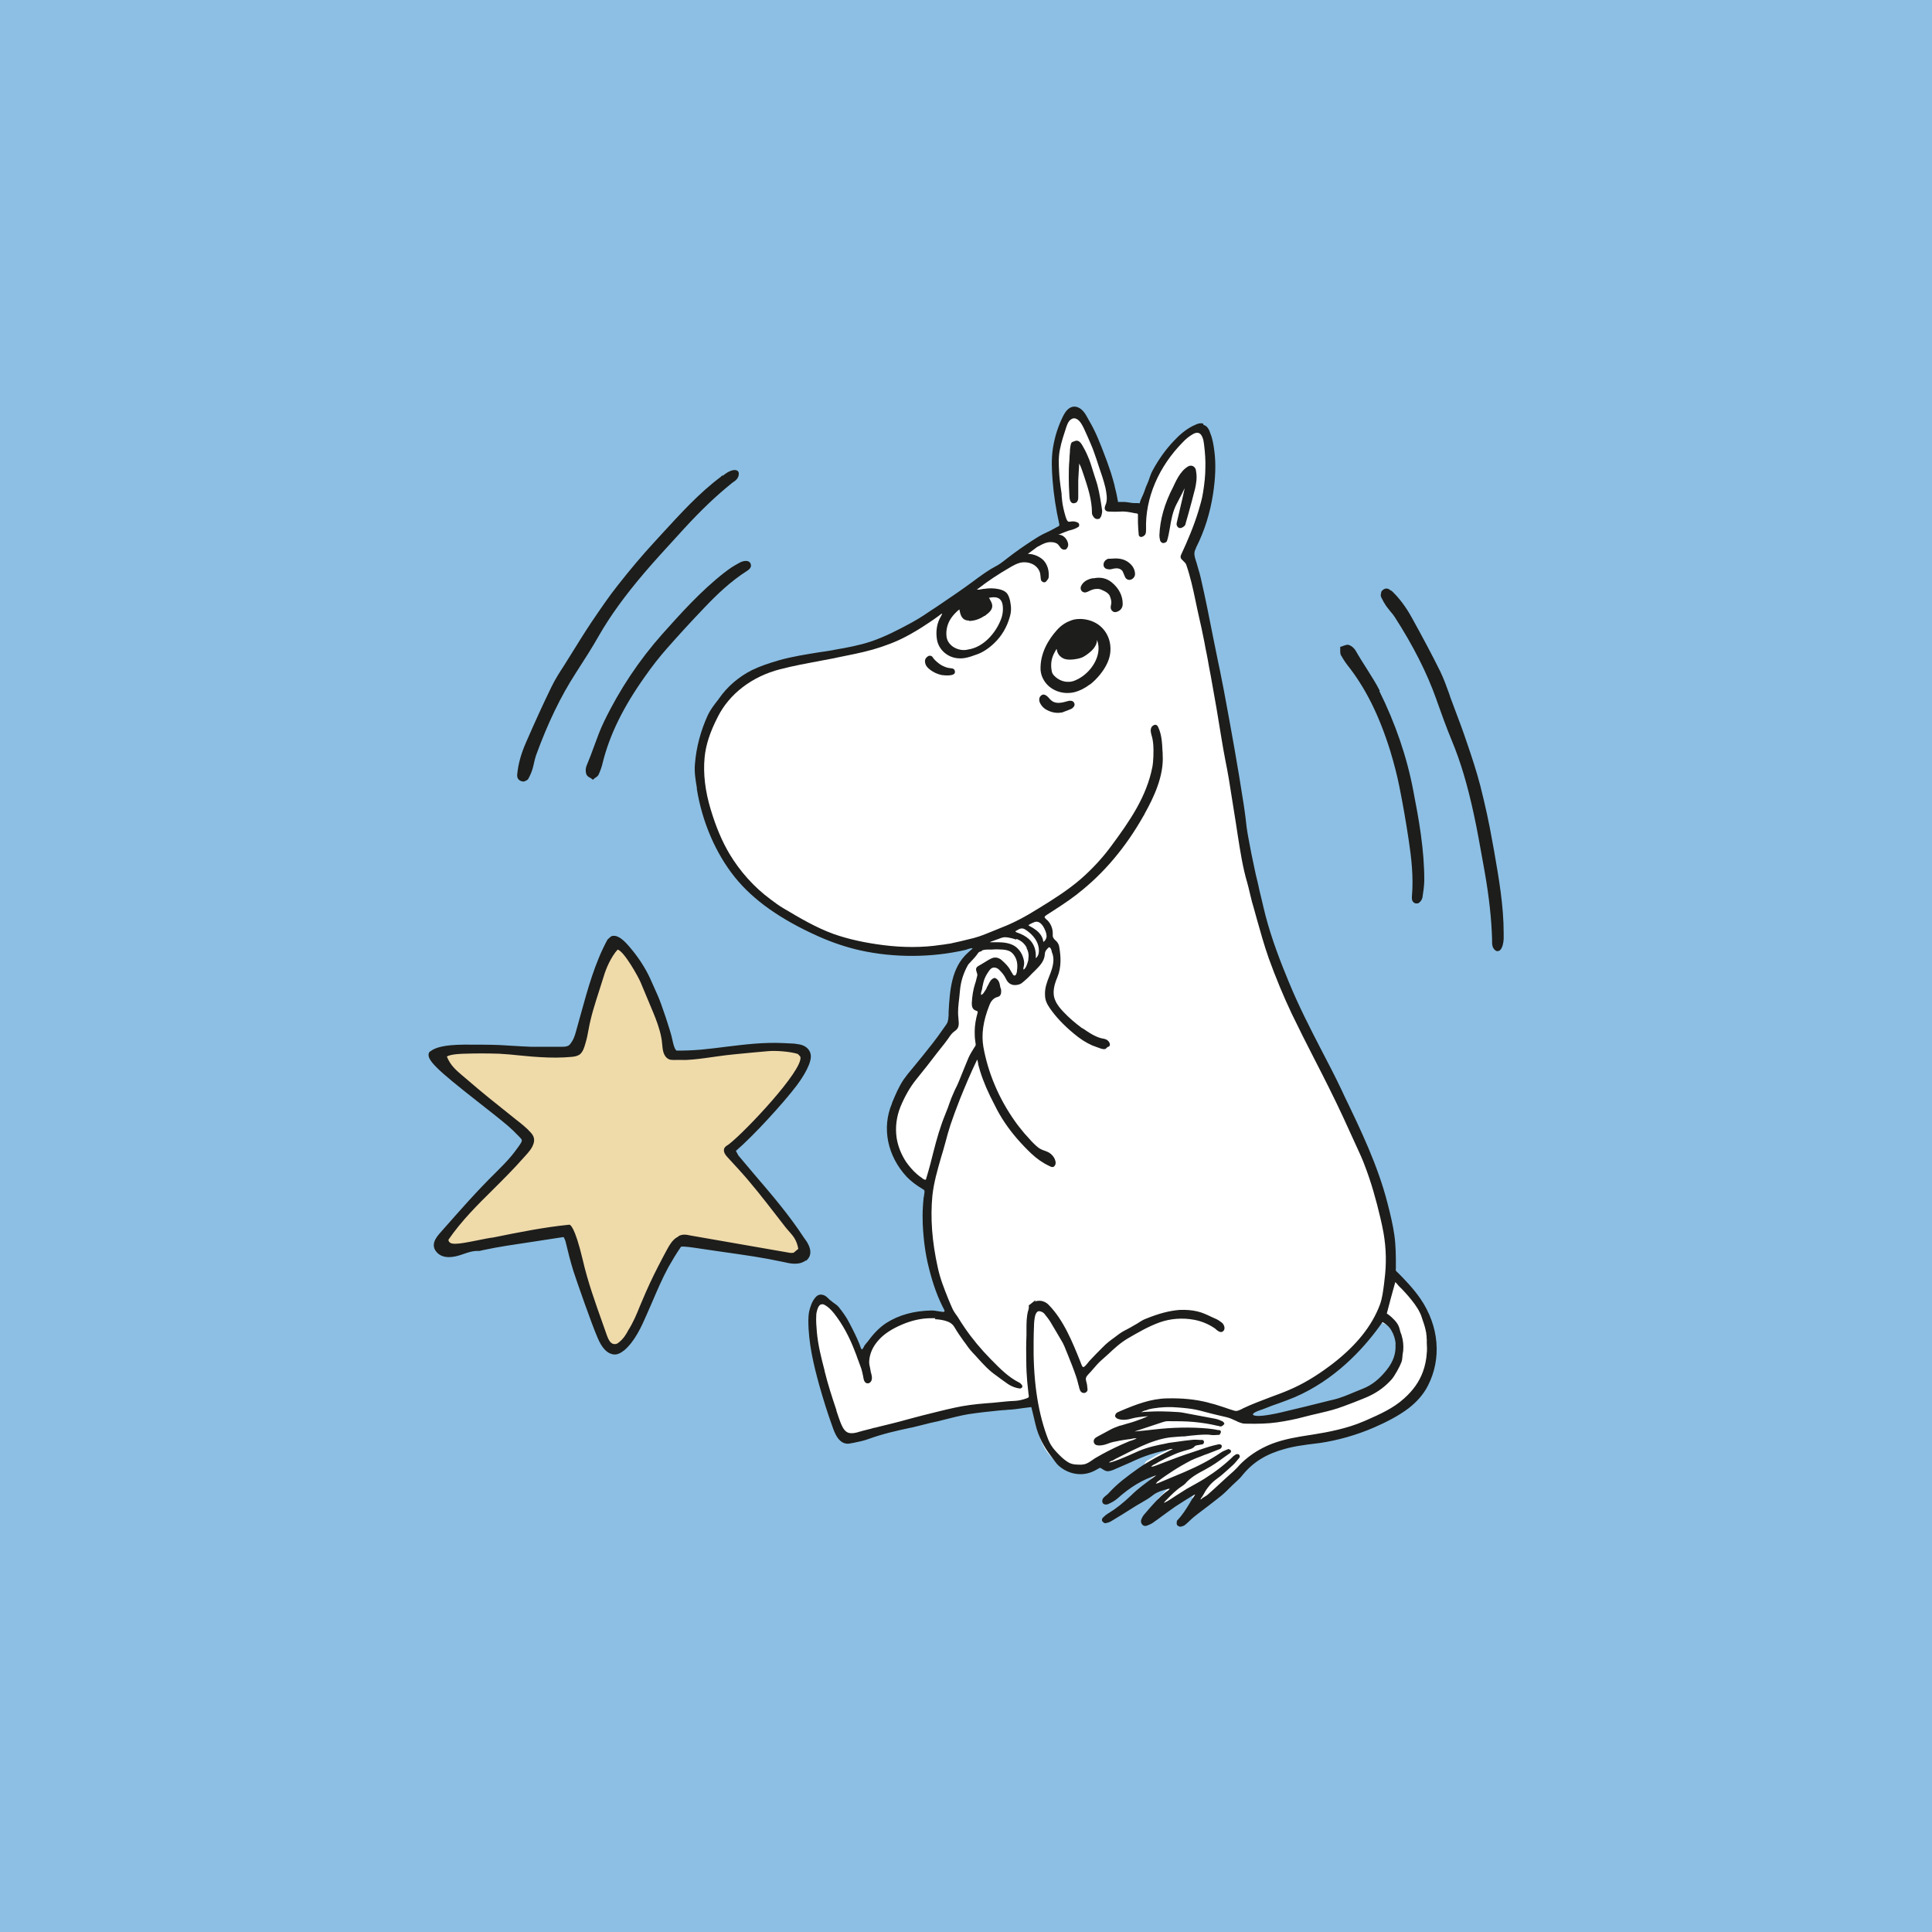 <svg viewBox="0 0 1000 1000" version="1.1" xmlns="http://www.w3.org/2000/svg" id="Layer_1">
  
  <defs>
    <style>
      .st0 {
        fill: #8cbfe3;
      }

      .st1 {
        fill: #1d1d1b;
      }

      .st2 {
        isolation: isolate;
      }

      .st3 {
        mix-blend-mode: multiply;
      }

      .st4 {
        fill: #efdaaa;
      }

      .st5 {
        fill: #fff;
      }
    </style>
  </defs>
  <g class="st2">
    <g id="Color">
      <rect height="1000" width="1000" y="0" class="st0"></rect>
    </g>
    <g id="Illustrations">
      <g>
        <path d="M739.6,682.5l-.4-1c-.5-1.3-.9-2.7-1.5-3.9-.8-1.7-1.8-3.2-2.9-4.7-2.1-3-4.6-5.7-6.6-7.8l-7.9-10.5c.2-6.4-.1-11.7-1-16.7-.4-2.5-1-4.9-1.6-7.4-2.4-10.5-5.1-19.7-8.3-28-1.2-3.1-2.5-6.1-3.8-9-2-4.3-4-8.7-6-13l-1.6-3.4c-4.7-10.1-9.8-20.2-14.8-30-4-7.8-7.9-15.5-11.7-23.3-4.4-9.2-8.4-18.8-11.8-28.4-2.3-6.6-4.2-13.4-6-19.9-.8-3.1-1.7-6.1-2.6-9.2-.5-1.5-.8-3.1-1.2-4.6-.4-1.7-.8-3.4-1.3-5-2.4-8-3.7-16.5-4.9-24.7l-.9-5.9c-1.2-7.5-2.4-15.1-3.6-22.6-.5-3.5-1.2-6.9-1.9-10.4-.7-3.7-1.4-7.4-2-11.1-1.5-10.2-3.3-20.7-5.5-32.3l-2.9-15.5c-.3-1.8-.7-3.7-1.1-5.5l-1.7-7.9c-.8-3.5-1.5-7-2.3-10.5-1.2-5.6-2.6-12.1-4.8-18.6-.5-1.5-1.5-2.5-2.3-3.2h-.1c3-6.8,6.4-14.6,8.9-22.9.9-3.1,1.9-6.4,2.4-9.7.8-4.5,1.2-9,1.3-13.3,0-4.4-.3-8.6-.7-12.6-.5-3.9-1.6-6.4-3.6-7.7-1-.6-2.5-1.3-4.7-.7-1.2.3-2.1.9-3,1.4-1.7,1.1-3.4,2.4-5,4.1-10.3,10.4-17.1,23.4-19.3,36.7,0,0-.2-.1-.3-.1l-2.7-.8c-2.5-.5-5.2-1-8-.8-1.4,0-2.8,0-4.2,0,0-.3.2-.5.2-.8.8-3,.3-6.1-.4-9.1-.9-4-2.2-7.9-3.5-11.7l-1.1-3.4c-.9-2.7-1.7-5.3-2.8-7.9-1.2-2.9-2.5-5.8-4-8.7-1.1-2.2-2.9-6-6.5-6.8-2.2-.5-4.5.4-6.2,2.3-1.2,1.4-1.8,3.1-2.2,4.4-1.2,3.5-2.5,7.6-3.4,11.9-.8,4.3-.7,8.3-.5,12.4.2,2.4.5,4.8.7,7.2.2,1.4.3,2.9.5,4.4v.9c.3,1.9.5,3.8.9,5.9.8,4,1.6,6.6,2.4,8,.3.5.6.9,1,1.3-.2,0-.4.2-.7.2l-4.2,1.7c0,0-1,.6-2.3,1.4-2.4,1.5-6.3,3.9-7.7,4.6-.5.3-1.1.7-1.9,1.3l-13.1,9.7c-5.7,3.4-11.4,7.1-17.2,11.4-.4.3-.8.6-.9.7l-16.1,11.4c-1,.3-2,1.1-2.8,1.7-1.8,1.3-3.6,2.5-5.5,3.7-4.1,2.8-7.6,4.9-11,6.6-5,2.6-10.5,4.7-16.5,6.5-5.9,1.7-12.1,2.9-18.1,4.1l-8.4,1.6c-7,1.3-14.2,2.7-21.3,4.5-15.4,3.9-27.9,13.5-34.4,26.3-4.2,8.3-6.5,15.3-7.1,22.1-.8,8.9.3,18.4,3.3,28.2,2.9,9.2,6.1,16.9,10,23.5,5.6,9.5,13.2,17.9,21.9,24.4,2.4,1.8,4.8,3.6,7.4,5.1,8.2,4.9,16.8,10,26.1,13.4,7.8,2.8,16.7,4.8,26.5,6,10.7,1.3,20.9,1.2,30.5-.2l5-.8c1-.2,10.5-2.4,12.6-3,0,.4,0,.7,0,1.1-.7.4-1.4,1-2,1.9-.6,1-1.5,1.9-2.3,2.8l-1.4,1.6c-.5.6-1,1.1-1.4,1.9-2.6,4.8-4.1,9.5-4.5,14.3-.1,1.3-.3,2.5-.4,3.8-.4,3.6-.9,7.3-.4,11.8.2,2.2.2,2.8-.3,3.1-2,1.4-3,2.8-4.1,4.3l-.5.7c-1.2,1.6-2.4,3.2-3.7,4.8l-2.3,2.9c-3.5,4.5-7,9-10.5,13.4-3.2,4-6.1,8.9-8.5,14.7-2.3,5.7-3.1,11.9-2.2,17.8.7,4.8,2.6,9.6,5.4,13.7,1.3,2,3.5,4.8,6.4,7.2.9.8,1.8,1.5,2.8,2.1.7.4,1.3.7,1.9.9.9.8,1.8,1.5,2.7,2.1-.2,1.1-.5,2.2-.6,3.3-1.2,11.8-.3,24.3,2.8,38.2,1.3,5.9,3.4,11.1,5.7,16.8l.4,1c.5,1.2,1,2.3,1.5,3.5l-3.4,2c-6.7-.9-13.9,0-21,3.1-5.9,2.5-10.3,5.4-13.5,9-2.8,3.2-4.7,6.9-5.3,10.7l-1.3-3.4c-3.1-8.2-6.8-15.1-11.5-21.1-1.2-1.6-3.2-3.8-5.9-5.2-1.5-.8-3.2-1-4.6-.3-1.7.8-3,2.5-3.6,4.9-.3,1.1-.5,2.2-.6,3.4-.1,3.1.1,6.1.3,9,.6,6.9,2.3,13.7,4,20.6,1.7,6.7,3.8,13.3,5.9,19.7l.2.7c.7,2.1,1.3,4.2,2.1,6.3,1,2.5,2.2,5.4,4.7,6.9,2,1.3,4.1,1.2,5.8,1,1-.1,1.9-.4,2.8-.7l1.3-.4c1.8-.5,3.6-1,5.4-1.4l10.6-2.6c2.6-.7,5.3-1.4,7.9-2.1,2.7-.7,5.3-1.5,8-2.1,5.5-1.4,11-2.8,16.5-4,4.8-1.1,9.8-1.8,16.2-2.3,2-.1,3.9-.3,5.9-.5,2.8-.3,5.5-.6,8.3-.7,2.2-.1,4.4-.5,6.8-1.4l2.7.6c1.2,6.5,2.6,11.8,4.3,16.5.6,1.7,1.4,3.6,2.5,5.5,1.4,2.3,3.2,4.3,5,6,1.7,1.7,3.5,3.3,5.6,4.5,3,1.6,5.8,1.5,8.3,1.4.7,0,1.4,0,2-.2,1.9-.5,3.5-1.6,5-2.6.5-.4,1.1-.7,1-.8l2.5-.7c0,.3.1.5.2.7l.5,1.2,1.1.4c1.3.5,2.5,1,17.2-5.7l.7-.3c4.4-1.9,9-2.8,13.1-3.6l1.8-.3,1.2-.2c-.2,0-.3.1-.4.2l-2.2,1c-1.3.6-2.7,1.3-4,1.9-1,.5-2.1,1.1-3.5,2-.4.2-.7.4-1.3.7-.4.2-.9.4-1.3.8-1.2,1-1.5,2.7-.9,4,.3.6,1.2,2.3,4.4,1.8.7-.2,1.4-.4,2.1-.7,1.5-.5,2.9-1.1,4.4-1.7-2.3,1.5-4.8,3.2-7,5-.7.5-1.1,1.2-1.5,1.9l-1,2.2,1.4,1.4c.9.9,2,1.1,3.3,1,.9-.3,1.8-.6,2.6-1l8-3.4c-3.2,2-5.7,4.6-8.1,7.2l-1.1,1.1c-.4.4-.7.9-.9,1.3l-1.2,2.2,1.2,1.5c1.1,1.3,2.8,1.4,4.1.8,1-.5,2-1,2.8-1.5,1.3-.8,2.5-1.6,3.8-2.5,1.8-1.2,3.5-2.3,5.3-3.5,1.3-.8,2.7-1.6,4.1-2.3.4-.2.8-.4,1.1-.6-.2.3-.4.7-.6,1-.4.7-.8,1.4-1.1,1.9l-1.5,1.4,1.2,3.4,1.5.4c.5.2,1,.2,1.5,0,1.2-.2,2-.9,2.6-1.4,1.2-.8,2.3-1.5,3.3-2.5,1.8-1.7,3.6-3.3,5.5-5l3.5-3.3c.6-.6,1.3-1.2,2-1.7,1.4-1.2,2.8-2.5,4-3.8,4.3-4.8,10.2-8.8,16.9-11.4,6-2.3,12.6-3.3,18.9-4.3l2.1-.3c7-1.1,17.4-3,26.3-6.9l1.2-.5c7.1-3.1,14.5-6.3,20.7-11.9,4.9-4.4,8.5-9.5,10.6-15.1,1.2-3.3,2-6.9,2.1-10.6.1-1.8,0-3.7,0-5.6l-.2-3.5c0-.6-.1-1.3-.2-2-.4-2.4-1.1-4.6-1.7-6.4h0ZM722.4,703.3c-.9,2.3-3.5,6.9-4.7,8.2-2.9,3.1-6.3,5.6-10.3,7.6-2.6,1.3-13.6,5.5-16.3,6.3-3.3,1-6.7,1.8-10.1,2.6-2.3.5-4.7,1.1-7,1.7-4.4,1.2-9,2.2-13.5,2.8-4,.6-8.1.7-12.2.6l-.9-2.2c3.7-1.6,7.5-3,11.2-4.4,3.3-1.2,6.6-2.5,9.9-3.9,7.1-3,14.1-7.1,21.4-12.6,10.5-7.8,18.4-16.6,23.6-26,3,1.1,6.2,2.6,7.7,3.2,2.9,5.7,3.2,10.7,1.2,15.9Z" class="st5"></path>
        <path d="M413.6,543.3c-4.7-1.5-12.2-1.9-16.5-1.5l-7.4.7c-6.2.6-12.6,1.2-18.9,2.1-4.1.6-8.2,1.2-12.3,1.5-2,.2-4,.3-6,.3h-1.5c-1,0-3,.2-3.6-.1-1.6-.8-2-2.9-2.3-6.2-.1-1.2-.2-2.3-.4-3.3-1-5-2.8-9.8-4.2-13.3-1.5-3.7-3.1-7.5-4.7-11.2l-1.9-4.6c0-.2-8.5-18-14.1-18.4-1.4-.1-2.6.6-3.3,1.7-2.2,3.5-4.9,10.2-5.9,13.5-.8,2.7-1.6,5.3-2.5,7.9-2.1,6.6-4.3,13.4-5.6,20.4-.4,2.3-.9,4.5-1.6,7-.5,1.7-1,3.3-1.9,4.2h0c-.8.7-2.6.8-4.2.9l-2.6.2c-4.8.2-10,.1-16.3-.4-2.1-.2-4.3-.4-6.4-.6-3.6-.4-7.2-.7-10.7-.9h-.8c-6.4-.2-12.1-.2-17.5,0-8.3.3-10.5,1.5-11.4,3.4l-.6,2.2,1,1.4c2.3,3.1,5.5,5.7,8.5,8.3l2.5,2.1c3.7,3.2,7.5,6.4,11.3,9.5l13.9,11.1c2.7,2.1,5.4,4.2,7.6,6.6,1.3,1.4,1.3,2.3,1,3.3-.7,2.1-2.4,4-4.2,6l-1.3,1.5c-4.8,5.5-9.9,10.6-14.9,15.5-8.1,8-16.4,16.2-23.1,25.9-1.9,2-1.2,3.8-.9,4.4,1.6,2.9,5.8,2.2,17.5-.2,3.4-.7,6.6-1.3,8.7-1.6,13.4-2.7,25.6-5.1,38.1-6.4.7,1,2.6,4.7,5.4,17,2.5,10.8,6.4,21.7,10.2,32.3l2.3,6.6c1,2.9,2.4,4.7,4.2,5.4,1,.4,2.5.7,4.3-.2,3.2-1.6,5.2-5.2,7-8.2,2.4-3.9,4.2-8.1,5.9-12.3l1.3-3.1c2.5-6,5.2-11.9,8.2-17.6,1.5-2.9,3-5.8,4.6-8.6,1.4-2.5,2.7-4.6,4.9-5.7,1.3-.7,2.4-.5,4.6-.1l50.7,8.9c1,.2,2.3.4,3.7.1.9-.2,1.7-.6,2.4-1.1.9-.7,1.5-1.6,1.8-2.6.3-1.1.1-2.1,0-3-.9-3.3-3.1-5.8-5-7.9-.6-.7-1.2-1.4-1.8-2l-5.3-6.9c-6.2-8-12.6-16.3-19.6-24l-5.5-6c-.9-1-1.1-1.6-1.2-2,5.7-2.8,40.6-38.4,39.8-48-.1-1.9-1.3-3.3-3-3.9h0Z" class="st4"></path>
        <g>
          <path d="M374.1,245.9c-.4.3-.8.6-1,.9-11.4,8.5-21,19.2-30.4,29.4l-4.3,4.7c-6,6.5-12,13.6-18.6,22-4.7,5.9-8.8,12-13.7,19.2-3.8,5.7-7.5,11.7-11.1,17.5l-3,4.8c-2.3,3.5-4.6,7.1-6.5,11-4.2,8.6-8.5,18-13.2,28.8-2.6,5.9-4.1,11.3-4.6,16.7-.2,2,.9,3.3,2.9,3.6h.7s.4-.2.4-.2c.3-.1.8-.3,1.2-.6.2-.2.5-.4.6-.7.9-1.6,1.6-3.3,2.1-4.9.3-1.1.6-2.1.8-3.2.3-1.3.6-2.6,1-3.8,6-16.5,12.7-30.5,20.6-42.7l.7-1.1c3.8-5.9,7.8-12.1,11.3-18.3,5.9-10.3,13.4-20.6,23.5-32.5,5.3-6.2,11-12.4,16.4-18.3l4.2-4.6c8.7-9.5,16.8-17.2,24.8-23.6.2-.2.5-.4.7-.5,1.2-.8,2.9-2.1,2.8-4.5,0-.7-.4-1.2-1-1.5-1.7-.8-4.6.7-6.2,1.9-.4.3-.8.7-1.3,1h0Z" class="st1"></path>
          <path d="M383.5,290.9c-2.3,1.2-4.8,2.6-7,4.3-.5.4-1.1.8-1.6,1.2-12.3,9.6-22.8,21.4-32.1,31.8-11.9,13.4-22.1,28.6-30.2,45.4-2,4.1-3.5,8.3-5,12.4-1.2,3.3-2.5,6.8-3.9,10.1-.6,1.3-.7,3-.3,4.4.3,1,1.1,1.6,1.9,2,.2.1.5.3.7.4l.9.7.8-.7c.2-.2.5-.4.7-.5.6-.4,1.2-.9,1.5-1.6,1-2.3,1.6-4,2-5.8,3.6-14.6,10.6-28.9,21.9-44.8,3.7-5.3,7.6-10.3,11.7-14.9,5.9-6.7,12.2-13.6,19.3-21,6-6.3,13.3-13.4,22-18.9.8-.5,1.7-1.3,1.9-2.4,0-.7-.1-1.4-.7-2-1.1-1.1-3.3-.6-4.2-.2h0Z" class="st1"></path>
          <path d="M719.9,305.7c-1.5-1.4-3.1-1.5-4.6.1l-.4.6v.5c-.2.5-.4,1.4,0,2.2.8,1.7,1.7,3.3,2.6,4.6.7.9,1.4,1.8,2.1,2.7.9,1,1.7,2,2.4,3.1,9.5,14.8,16.5,28.6,21.4,42.3l.3.9c2.4,6.8,4.9,13.7,7.7,20.5,4.6,11,8.2,23.2,11.5,38.5,1.7,7.8,3.1,15.9,4.5,23.6l1.2,6.7c2.2,12.7,3.4,23.9,3.7,34.1,0,.3,0,.6,0,.9,0,1.5-.1,3.6,1.8,5,.5.4,1.2.4,1.9.1.1,0,.2-.1.3-.2,1.4-1.1,1.9-4,2-5.9,0-.5,0-1,0-1.5,0-.5,0-.9,0-1.4,0-14.3-2.5-28.5-4.9-42.3l-1.1-6c-1.5-8.6-3.5-17.8-6.1-28.1-2-7.7-4.5-15.2-7-22.5-2-6-4.3-12.1-6.5-17.9l-1.3-3.5c-.5-1.2-.9-2.4-1.3-3.7-1.4-3.8-2.8-7.8-4.6-11.5-4.2-8.5-9.1-17.7-14.8-28-3.1-5.6-6.5-10.1-10.4-13.8h0Z" class="st1"></path>
          <path d="M714.2,357.6c-2-4-4.5-7.8-6.8-11.5-1.9-3-3.9-6.1-5.7-9.3-.7-1.2-2-2.4-3.3-2.9-1-.4-2,0-2.8.3-.3,0-.5.2-.8.3l-1.1.3v1.1c0,.3,0,.6,0,.9,0,.7,0,1.5.3,2.2.9,1.6,2,3.4,3.3,5.1,9.4,11.8,16.5,26,22.3,44.6,1.9,6.3,3.5,12.4,4.7,18.4,1.8,8.9,3.4,18.1,4.9,28.1,1.3,8.6,2.5,18.7,1.6,28.9-.1,1.3.1,2.3.8,2.9.5.5,1.2.7,2,.6.4,0,.8-.2,1.1-.5.9-.7,1.5-2,1.6-2.8.4-2.6.8-5.4.9-8.2.1-16.3-2.9-32.5-5.7-46.9-3.3-17.5-9.3-34.9-17.6-51.6h0Z" class="st1"></path>
        </g>
        <path d="M622.7,219.2c-1.3-.3-2.6,0-3.6.5-5,2-9,5.8-11.6,8.6-4,4.2-7.7,9.3-10.9,15.2-1.2,2.1-1.6,4.2-2.5,6.3-.7,1.5-1.3,3-1.8,4.6-.7,2.1-2,4.1-2.4,6.1-.7-.1-1.4-.1-2-.1-.7,0-1.4,0-2.1-.1-1.4-.2-2.5-.4-3.6-.5-.6,0-1.1,0-1.7,0-.6,0-1.2,0-1.8,0-.5-2.9-1.1-5.7-1.8-8.3v-.2c-.6-2.1-1.1-4.2-1.8-6.3-.7-2.2-1.5-4.3-2.1-6.1l-.9-2.4c-2.4-6.3-4.8-12.8-8.4-18.8-.2-.3-.4-.7-.6-1.1-1.4-2.6-3.2-5.7-6.5-6.1-1.4-.2-2.9.4-4.1,1.6-1.1,1.1-1.8,2.4-2.4,3.6-2.5,5.1-4.2,10.5-5.1,16.2-.9,5.8-.6,11.3-.2,16.5.6,7.8,1.8,15.4,3.4,22.5.2.8.2,1.1-.2,1.4,0,0-.2.1-.3.2-.8.4-1.6.8-2.4,1.3-1.2.6-2.4,1.3-3.6,1.8-2.8,1.2-5.4,2.9-7.7,4.4-4,2.6-8.2,5.5-12.7,9l-.9.7-.5.4c-1.4,1.1-2.8,2.1-4.3,2.9-3.7,1.9-7.1,4.4-10.4,6.8l-1.6,1.2c-6.1,4.5-12.5,8.8-18.7,13l-4.1,2.7c-3.6,2.5-6.5,4.2-9.2,5.7-6.5,3.5-13.5,7.2-21,9.7-6.1,2-12.1,3.1-18.5,4.2l-.9.2c-2.4.4-4.7.8-7.1,1.1-6.8,1.1-13.9,2.2-20.7,4.1-5.5,1.6-10,3.1-14.3,5.2-6.7,3.4-12.6,8.4-16.9,14.6-.5.7-1,1.4-1.6,2.1-1.6,2.1-3.2,4.3-4.3,6.7-3.6,7.9-5.9,16.4-6.6,25.1-.4,4.1.3,8.3,1,12.4v.7c2.8,17.1,9.8,33.3,19.7,45.6,9.5,11.8,23.6,21.8,43.3,30.6,7.2,3.2,14.4,5.6,21.5,7.2,17.6,3.9,37,3.8,54.4-.2.4-.1.8-.2,1.2-.4.7-.2,1.5-.5,2.2-.5.2,0,.4,0,.4,0,0,.1-.2.3-.6.7l-.8.7c-.4.4-.8.7-1.2,1.1-8.5,7.7-9.2,19.8-9.8,30.5v1.7c-.1,1.2-.2,2.7-.6,3.7-.3.7-.9,1.5-1.4,2.2-.2.3-.5.7-.7,1-1.9,2.8-3.9,5.4-5.4,7.4-3.5,4.5-7.2,9-10.8,13.4l-.6.7c-1.2,1.4-2.6,3.2-3.8,4.9-2.5,3.7-4.3,8-6,12.1v.2c-5.4,12.7-2.4,27.2,7.6,38,2.2,2.3,5.1,4.5,8.5,6.5.2.1.5.3.6.5.3.5,0,1.7-.1,2.6,0,.4-.1.7-.2,1-.2,1.7-.3,3.2-.4,4.7-.2,3.1-.2,6.1-.1,9,.4,8.5,1.4,15.8,3.1,22.5,2.2,9,4.8,16,8.1,22.2,0,.2.1.5.1.6-.3.2-.8.4-1,.3-.7,0-1.5-.2-2.2-.3-1.2-.2-2.4-.4-3.6-.4-9.1.2-16.8,2.3-23.4,6.5-2,1.3-4,3-6.1,5.3-.8.8-1.4,1.7-2.1,2.5-.4.5-.8,1.1-1.2,1.6-.6.7-1.2,1.4-1.8,2.2-.1.2-.3.4-.4.8-.2.4-.7,1.2-1,1.3-.4-.4-.7-1.1-.9-1.8-.1-.3-.2-.7-.3-.9-1.5-3.7-3.3-7.3-5.1-10.7l-.2-.4c-1.5-3-3.6-5.8-5.5-8.2-.9-1.1-2.1-1.7-3.1-2.5-.3-.3-.7-.6-1-.8-1.1-.8-1.9-2-3.1-2.6-1.9-.9-3.5-.6-4.7.8-1.9,2-2.9,5.2-3.4,7.5-.3,1.5-.4,3.2-.4,4.6,0,11.5,2.7,22.8,5.6,33.3,2.1,7.5,4.4,14.8,6.9,21.7,1.1,3.2,3.5,9.9,9.3,8.6.7-.1,1.4-.3,2.1-.4,2.4-.5,4.9-1,7.3-1.9,7.4-2.7,15.1-4.4,21.7-5.8.5,0,2.8-.7,5.5-1.3,3.1-.8,6.7-1.7,7.5-1.8.3,0,1.4-.3,2.9-.7,4-1,10.6-2.7,13.9-3.2,5.2-.8,10.6-1.4,15.8-1.9l2.2-.2c.8,0,1.7-.1,2.5-.2,1.3,0,2.6-.2,3.8-.3,1.5-.2,2.9-.4,4.4-.6,1.3-.2,2.7-.3,4-.5l.7,2.8c.5,2.1,1,4.2,1.5,6.3,1.5,6.3,4.4,11.5,7.8,16,.2.3.4.5.6.8,1.2,1.5,2.2,3.2,3.5,4.4,5.2,4.6,12.2,5.7,18.1,2.9.7-.3,1.3-.7,1.9-1,.5-.3,1-.5,1.4-.8.2,0,.7.3,1.5.8l.3.2c.7.4,1.5.9,2.6.8,1.4-.2,2.7-.7,3.9-1.3.4-.2.8-.3,1.2-.5,2.1-.9,4.2-1.8,6.2-2.7.9-.4,1.8-.8,2.6-1.2,3.3-1.5,6.7-2.7,10.1-3.7,1.8-.5,3.6-1,5.2-1.3.3,0,.7-.2,1-.3,1.1-.3,2.4-.7,3.2-.5-.9.5-1.9.9-2.8,1.4-2,1-4.1,2-6.1,3.1-3.8,2.1-6.7,3.9-9.4,5.8-5.3,3.8-10.5,7.6-14.9,12.5-.7.8-1.7,1.4-2.5,2.2-.9.9-1.1,1.9-.7,2.8.4.9,1.7,1.2,2.9.7,1.6-.7,3.3-1.6,4.8-2.9,6.5-5.8,13-9.8,20.1-12-.6.5-1.2.9-1.7,1.3l-.5.3c-3.6,2.7-7.4,5.4-10.7,8.7-4.3,4.1-8.1,7.1-12.1,9.5-1,.6-1.9,1.4-2.7,2.2-.4.4-.6,1.3-.3,1.7.3.5,1.1,1.2,1.7,1.1,1.1-.2,2.1-.5,2.9-1,3.3-2,7.6-4.6,11.8-7.3,1.2-.8,2.5-1.5,3.7-2.2,2.1-1.2,4.3-2.5,6.3-4.1,2.2-1.7,5.2-2.5,7.9-3.2.2,0,.4,0,.6,0h.1c-.2.3-.6.6-.8.8-.5.3-.9.7-1.4,1-3.4,2.7-6.3,6-9,9.1-.6.7-1.2,1.4-1.8,2.1-.8.8-1.4,1.9-1.8,3-.3.8-.1,1.8.5,2.5.6.7,1.5.9,2.4.6,1.1-.4,2.2-.9,3.1-1.5,1.6-1.1,3.2-2.3,4.7-3.4,2.2-1.6,4.5-3.3,6.8-4.9,2.7-1.8,5.5-3.5,8.2-5.2l1.8-1.1c0,0,.2,0,.3,0,0,0,0,.1,0,.2-1.1,1.5-2.1,3.1-3,4.7-1.7,2.8-3.5,5.6-5.8,8.1h-.1c-.2.3-.5.6-.5,1,0,.6-.2,1.3.2,1.8.4.5,1.3.9,1.9.8.9-.2,1.7-.5,2.3-1,0,0,0,0,0,0,.7-.6,1.4-1.2,2-1.8.7-.7,1.5-1.4,2.3-2.1,1.6-1.3,3.3-2.6,4.9-3.8,1.6-1.2,3.2-2.4,4.7-3.6l1.4-1.1.3-.2c2.1-1.6,4.2-3.3,6.1-5.2,1.8-1.8,3.4-3.4,5.1-4.9,1-.9,1.9-1.8,2.9-3.1,5.6-6.8,12.4-10.9,22-13.5,2.9-.8,5.9-1.4,8.9-1.8,1.7-.3,3.4-.5,5-.7,1.3-.2,2.7-.3,4-.5,9.5-1.4,18.9-4.1,27.8-7.9,6.4-2.8,12.8-6,18.2-10.1,4.1-3.2,7.5-6.9,9.9-11.5,7.3-14.1,5.9-31-3.8-45.2-3.6-5.2-8-9.8-11.9-13.7-.3-.3-.7-.6-.8-1-.1-.3-.1-.6,0-1.1v-.6c0-5.7,0-11-.8-16.6-.7-4.9-1.9-10.2-3.6-16.7-5-19.4-13.8-37.7-22.3-55.3l-1.3-2.8c-3.3-7-6.9-13.9-10.4-20.6-5.9-11.4-12-23.3-17-35.5-4.2-10.1-8.9-22.2-12.1-34.5-.7-2.7-1.3-5.4-1.9-7.9l-.7-2.9c-.4-1.6-.8-3.3-1.1-4.9l-.5-2.1c-.5-2-1-4-1.4-6.1-1.2-5.4-2.3-11-3.4-17.1-.6-3.2-1-6.4-1.3-9.4-.3-2.3-.6-4.8-1-7.2-2.9-18.9-6.3-37.8-10.2-58.7-.5-2.5-1-5.1-1.5-7.6-.4-2.2-.9-4.5-1.4-6.8-.9-4.3-1.7-8.5-2.6-12.8-2-10.2-4.1-20.8-6.5-31.2-.3-1.5-.8-3-1.2-4.4-.3-.9-.5-1.9-.8-2.8-.1-.5-.3-1.1-.5-1.6-.5-1.6-1-3.2-.7-4.6.1-.7.4-1.3.7-1.9v-.2c4.5-8.8,7.4-18.3,8.9-28.1,1.2-8,1.5-15.1.7-21.6-.4-3.2-.9-6.6-2.1-9.5-.3-.9-.6-1.8-1.2-2.7-.5-.7-1.2-1.5-2.4-1.8h0ZM483.8,682.8c1.8.1,3.5.3,5.4.8,2.2.6,3.8,1.6,4.8,3.3,1.6,2.8,3.5,5.4,4.9,7.4l.4.5c1.3,1.9,2.7,3.8,4.3,5.5.9.9,1.7,1.8,2.5,2.7,2.9,3.2,5.9,6.5,9.6,9,.8.6,1.6,1.2,2.4,1.8,1.2.9,2.5,1.8,3.8,2.7,1.9,1.2,4,2,6.1,2.2.4,0,.9-.4,1.1-.7.2-.3,0-.9-.2-1.2l-.2-.2c-.3-.4-.7-.8-1.2-1-5.4-2.7-9.8-7.1-14-11.4l-.9-.9c-4.9-5-9.4-10.4-13.3-16.1-1.2-1.7-2.3-3.5-3.3-5.1-.3-.5-.7-1.1-1.1-1.6-.6-.8-1.1-1.6-1.6-2.5-.9-1.8-1.6-3.7-2.4-5.5h0c-2.3-5.7-4.3-10.8-5.5-16.4-3-13.5-3.9-25.7-2.8-37.2.7-6.7,2.6-13.2,4.4-19.5.4-1.3.8-2.7,1.2-4,.4-1.5.8-2.9,1.2-4.3.8-3,1.6-6,2.6-9,1.3-3.9,2.9-8.2,4.9-13.3,2.7-6.7,5.6-13.6,8.9-20.4.1.3.3.9.5,2.1,0,.2,0,.3,0,.4.3,1.1.6,2.2,1,3.5,1.7,5.5,4.2,11.3,7.6,17.7.8,1.6,1.6,3.2,2.5,4.7,3.3,5.7,7.6,11.3,12.7,16.6,2.4,2.5,5,5.1,8,7.2,1.6,1.1,3.1,2,4.8,2.8l.4.2c.8.4,2,1,2.8-.5.4-.7.4-1.6,0-2.7-.5-1.6-1.7-2.9-3.1-3.8-.7-.4-1.5-.7-2.3-1-.7-.2-1.4-.5-2-.8-1.9-1-3.5-2.8-5-4.3l-.7-.8c-1.9-2-3.7-4.1-5.4-6.3-.8-1-1.6-2.1-2.3-3.1-8.3-11.7-13.9-25-16.3-38.4-1.1-6.4-.2-13.3,3.1-21.6.6-1.6,1.8-3.7,4.3-4.3,1.2-.3,1.8-1.2,1.8-2.8,0-.6,0-1.2-.3-1.8-.2-.4-.2-.9-.3-1.3-.3-1.5-.7-3.1-2.6-3.9h-.2c0,0-.2,0-.2,0-1.7.6-2.3,2-2.9,3.2-.2.4-.4.8-.6,1.1-.1.2-.3.5-.4.8-.1.4-.3.7-.5,1-.2.3-.4.6-.6.9-.5.8-.9,1.5-1.8,1.8-.1-.8,0-1.5.3-2.2.1-.4.2-.8.3-1.2v-.3c.4-1.6.6-3.4,1.3-4.9.6-1.5,1.6-3.1,2.7-4.5.6-.7,1.3-1.1,2.1-1.1.9,0,1.7.3,2.5,1,1.8,1.7,2.9,3.2,3.7,4.9,1.1,2.4,3.1,3.5,5.6,3.1,1-.1,1.9-.5,2.5-.9,2-1.6,3.5-3,4.7-4.3.5-.6,1.1-1.1,1.6-1.6.4-.4.9-.9,1.3-1.3,2.1-2.1,4.2-4.5,4.4-7.8,0-1,.4-1.9,1.2-2.7l.2-.2c.3-.4.6-.7.9-.7,0,0,.3,0,.7.6.3.4.5,1.1.6,1.7,0,.3.2.6.3.9.8,2.2.7,4.8-.2,7.9-.4,1.3-.9,2.7-1.4,3.9-1.2,3-2.4,6.2-2.2,9.7,0,2.4.8,4.4,2.4,6.7,3.1,4.5,7,8.7,12.4,13.2,3.4,2.9,6.5,4.8,9.6,6.2,1.4.5,2.9,1.1,4.7,1.7.6.2,1.2.3,1.8.2.7,0,.8-.6,1.3-.9,0,0,0,0,0,0,.4-.3,1.1-.4,1.3-.9.2-.5,0-1.2-.3-1.8-.4-.6-1-1.1-1.6-1.4-.2,0-.5-.2-.9-.3-4.1-.5-7.9-3.2-11.3-5.5h-.2c-3.5-2.6-6.8-5.4-9.8-8.6-1.4-1.5-3.1-3.4-4.1-5.8-1.8-4-.4-8.5,1.1-12,2.2-5.5,1.8-10.9.9-16-.2-1-.8-2.1-1.6-2.8-.7-.6-1.5-1.4-1.7-2.4,0-.4,0-.7,0-1.1,0-.2,0-.5,0-.8-.1-2.4-1.1-4.7-2.8-6.4-.2-.1-.3-.3-.5-.4-.5-.5-1-1-.9-1.3,0-.2.3-.5,1-1,5-3.2,10.7-6.8,16-10.9l.2-.2c13.4-10.4,24.7-23.9,33.8-39.9,0-.2.2-.3.3-.5.2-.2.3-.5.4-.8,4.7-8.4,10.1-19.6,9.4-30.6,0-.7,0-1.4-.1-2.1-.2-4.1-.4-8.5-2.3-12.4-.4-.9-1.1-1.2-1.9-1-.5.2-1.1.6-1.5,1.2-.7,1.4-.3,2.9,0,4,1.1,3.5,1.1,7.2,1,10.3v.7c-.1,1.8-.2,3.7-.5,5.4-3,15.5-11.6,28-21.7,41.6-4.3,5.8-9.6,11.5-15.3,16.5-6.7,5.8-14.3,10.6-21.8,15.2-7,4.4-13.3,7.7-19.3,10-1.5.6-3,1.2-4.4,1.8-3.2,1.3-6.5,2.7-9.9,3.6-2.2.6-11.5,2.8-12.3,2.9l-1.5.2c-1.2.2-2.3.4-3.5.5-9.3,1.4-19.3,1.4-29.6.1-9.5-1.2-18.2-3.1-25.8-5.8-9.1-3.3-17.5-8.3-25.6-13.1-2.6-1.5-5-3.3-7.1-4.9-8.4-6.2-15.7-14.4-21.1-23.4-3.8-6.4-7-13.9-9.7-22.9-2.9-9.5-4-18.6-3.2-27,.6-6.4,2.7-13,6.8-21,6-12,17.8-21,32.3-24.7,6.9-1.8,14.1-3.1,21-4.4,2.3-.4,4.6-.9,6.9-1.3l1.8-.4c6-1.2,12.2-2.4,18.3-4.1,6.2-1.8,12-4,17.1-6.7,3.4-1.8,7-3.9,11.3-6.8,1.9-1.2,3.7-2.5,5.5-3.8.1,0,.2-.2.4-.3.3-.2,1.2-1,1.4-1,0,0,.1,0,.1.1,0,.3-.4.9-.5,1.2-2.1,3.3-2.9,7.8-2.1,12.3.9,5,5.3,9,10.6,9.5,3.4.4,6.5-.7,9.5-1.8l.6-.2c2.9-1,6.1-3.1,8.9-5.8,3.9-3.7,6.6-8.4,8-13.4.5-1.6.7-3,.7-4.4s-.2-2.6-.5-4.2c-.4-1.5-.8-3-1.9-4.1-1.2-1.2-2.8-1.6-4.1-1.9-2.4-.5-5-.5-7.4-.1-.3,0-.6,0-.9.1-.6.1-1.2.2-1.8.3-.4,0-.8,0-1.1-.1,0,0,0,0,0,0,.2-.1.2-.1.2-.2h.2c5.4-4.2,11-7.9,16.6-11.1,1.8-1.1,3.5-2,5.3-2.5,2.4-.6,5.2-.2,7.3,1.1,1.2.8,2.7,2.2,3.2,4.5,0,.5.2,1.1.2,1.6,0,.6.1,1.1.2,1.6,0,.5.7,1,1.1,1.2.4.2,1.1.1,1.5-.2,0,0,0,0,0-.1l.2-.2c.5-.6,1.2-1.3,1.2-2.1.3-3.4-.7-6.5-2.6-8.6-1.8-1.9-5.2-3.5-8.2-3.4l4.2-3.1c.3-.3.8-.6,1.2-.8h.1c1.9-1.1,3.8-2.1,6-2.2,1.2,0,2.3.1,3.3.6.8.4,1.2,1,1.7,1.7.2.3.4.5.6.8.4.4,1,.8,1.6.8.5,0,.9,0,1.2-.3,0,0,0,0,0,0,.5-.5,1-1.3,1-2.1,0-1.6-1-3.4-2.3-4.4-.9-.7-1.9-1-2.9-.9.6-.2,1.1-.4,1.7-.7l2-.8c.7-.2,1.3-.5,1.9-.7,1.7-.4,3.2-.8,4.9-1.9h0c.3-.2.4-.6.4-1,0-.5-.3-1-.7-1.2-1.2-.6-2.4-.8-4-.5-.7.2-1.2,0-1.6-.7-1-1.8-2.1-7.2-2.1-7.3-.4-1.8-.5-3.6-.7-5.4v-.9c-.2-1.4-.4-2.8-.6-4.2-.3-2.4-.6-4.8-.7-7.2-.2-3.9-.4-7.6.4-11.6.8-4.2,2.2-8.2,3.3-11.6.4-1.2.9-2.4,1.6-3.3.9-1,2.1-1.5,3.1-1.2,2.1.5,3.5,3.3,4.4,5.1h0c1.2,2.7,2.5,5.4,3.8,8.6,1.1,2.5,1.9,5.1,2.8,7.6.4,1.1.7,2.3,1.1,3.4,1.3,3.7,2.6,7.5,3.5,11.3.5,2.6,1,5.3.4,7.6,0,.3-.2.6-.3.9-.4,1-.8,2.1-.2,2.9.3.5,1,.8,1.9.8,2,.1,4,.1,5.9,0,2.5-.2,4.9.3,7.3.8.5,0,.9.2,1.4.2.1,0,.3.3.4.4,0,.7,0,1.4,0,2.1,0,.7,0,1.4,0,2.1,0,1.8.2,4,.4,6.3,0,.6.4,1.1,1,1.2.8.2,2-.6,2.4-1.3.4-.8.4-1.8.4-2.6v-.2c-.5-15.9,6.5-32.3,19.1-45,1.5-1.6,2.9-2.7,4.5-3.7.6-.4,1.3-.8,2.1-1,.8-.2,1.5-.1,2.1.3,1.1.8,1.9,2.7,2.2,5.5.6,4.8.8,8.6.7,12.1,0,4.1-.5,8.5-1.2,12.9-.5,3.3-1.5,6.6-2.3,9.3-2.5,8.3-5.9,16.1-9,22.8-.2.4-.4.9-.3,1.4,0,.7.5,1.1.9,1.5.2.1.3.3.5.5.6.6,1.2,1.1,1.5,1.9,2.1,6.1,3.5,12.4,4.7,18.2.7,3.5,1.5,7,2.3,10.6.6,2.6,1.2,5.3,1.7,7.9.5,2.2.9,4.5,1.3,6.7l.5,2.4c.5,2.4.9,4.8,1.3,7.1.3,1.6.6,3.1.9,4.7,2.1,11.5,3.9,22,5.5,32.1.6,3.8,1.3,7.6,2,11.3.7,3.3,1.3,6.8,1.9,10.2,1.2,7.5,2.4,15.1,3.6,22.6.3,2,.6,4,.9,5.9,1.3,8.3,2.6,16.9,5,25,.5,1.6.8,3.2,1.2,4.8.4,1.6.8,3.2,1.2,4.9.9,3,1.7,6,2.5,8.9,1.9,6.7,3.8,13.6,6.2,20.4,3.5,9.7,7.5,19.4,11.9,28.7,3.8,7.9,7.8,15.8,11.7,23.4,5,9.7,10.1,19.8,14.8,29.9l.5,1.1c2.3,5,4.7,10.2,7,15.3,1.4,3,2.7,5.9,3.8,8.9,3.2,8.3,5.8,17.3,8.2,27.6.5,2.3,1.1,4.8,1.5,7.2,1.4,7.9,1.6,16.2.5,24.5l-.2,1.8c-.5,3.7-.9,7.5-2.2,11-4.1,10.9-12.1,20.9-24.2,30.3-.7.5-1.3,1-2,1.5-7.1,5.3-13.9,9.3-20.7,12.2-3.2,1.4-6.6,2.6-9.8,3.8-4.7,1.8-9.6,3.6-14.2,5.8l-.3.2c-1.3.6-2.7,1.4-4,1-1.1-.3-3.3-1-5.5-1.8-2.1-.7-4-1.3-4.7-1.5-.9-.2-1.8-.5-2.7-.7l-1-.3c-6.3-1.6-13.3-2.3-21.2-2.1-8.3.2-15.9,3.1-24.1,6.6-.1,0-.2,0-.4.2-.4.2-.8.3-1.1.5,0,0-.1,0-.2.1-.5.4-1,1.1-.9,1.8,0,.6.9,1.2,1.4,1.4,2.6.9,5.2.4,7.7-.3,1.9-.5,3.9-.7,5.8-.9.9,0,1.8-.2,2.8-.3,0,0-.1,0-.2,0h-.2c-2.2,1-4.5,1.9-6.9,2.7-1.4.5-2.8.9-4.3,1.3-1.1.3-2.2.7-3.3,1h-.3c-1.8.7-3.4,1.2-5,2.1-1.2.7-2.5,1.3-3.7,2-1,.5-2,1.1-3,1.6-.7.4-1.4.8-1.7,1.5-.4.7-.2,1.7.3,2.3,1.5,1.6,5.8.3,7.2-.3,1.4-.6,3.1-.9,4.7-1.2l.9-.2c1.8-.3,3.5-.6,5.2-.8,0,0,.2,0,.3,0,2.8-.7,3.3-.4,3.4-.4h0c-.5.4-2.5,1.1-3.2,1.3-.3,0-.5.2-.6.2-1.5.6-2.9,1.3-4.4,1.9-4.2,1.9-8.4,4-13,6.7-.6.3-1.2.8-1.8,1.2-1.3.9-2.7,1.8-4,2.1-.4,0-.8.1-1.3.2-2.4,0-4.5.1-6.7-1-1.8-1-3.4-2.4-4.9-3.9-1.6-1.6-3.3-3.4-4.5-5.4-1-1.7-1.7-3.5-2.2-5-4.8-13.4-7-29.3-6.7-48.7,0-2.8.1-5.4.2-7.8v-.6c.1-1.9.3-5.6,1.7-6.7h0c.4-.3.8-.4,1.3-.3,1,.2,1.7.6,2.3,1.2.2.3.5.6.7.9.8,1,1.6,2,2.3,3.1,2.3,3.8,4.6,7.8,6.6,11.2.6,1.1,1.1,2.4,1.5,3.4l1.1,2.7c1.5,3.7,3,7.5,4.3,11.3.4,1.1.7,2.3,1,3.5.1.6.3,1.2.5,1.7v.4c.2.6.4,1.1.6,1.7.5.9,1.3,1.3,2.2,1.2,1-.2,1.7-1,1.6-1.9-.1-1.6-.3-3-.7-4.2-.4-1.4-.1-2.2.9-3.3,1-1,1.9-2.1,2.8-3.1,1.2-1.4,2.4-2.8,3.7-4,1.3-1.1,2.5-2.3,3.8-3.4,3.2-3,6.4-6,10.3-8.3,5.5-3.2,10.8-6.3,16.7-8.4,5.4-1.9,11.5-2.4,17.6-1.3,3.8.7,7.5,2.2,10.7,4.4.2.1.4.3.6.5.9.8,2.5,2.1,3.7,1.1,0,0,.2-.2.3-.3.4-.4.5-1,.5-1.6-.1-1-.7-2.2-1.5-2.7-.8-.6-2-1.5-3.3-2-.7-.3-1.3-.6-2-.9-2.3-1.1-4.6-2.2-7.2-2.8-2.8-.7-5.9-.9-9.1-.8-5.3.4-10.8,1.8-17.9,4.7-2.1.8-3.8,2.3-5.8,3.3-.6.4-1.3.7-1.9,1.1-1.9,1.1-3.9,1.9-5.6,3.2-.1,0-.2.1-.3.2-.8.6-1.6,1.2-2.4,1.8-2.1,1.5-4.2,3.1-6,5-2.3,2.3-4.6,4.6-6.8,7-.3.3-.6.7-.9,1.1-.7.8-1.4,1.8-2.1,2.1-.3.2-.5.1-.5,0-.3-.1-.6-.9-.8-1.3l-.4-1.1c-4.1-10.2-8.7-21.8-16.6-29.8-1.4-1.4-3.4-2.2-5.2-2-1.4,0-2.6.7-3.5,1.6v-.2l-.5.8c0,0,0,.2-.2.2h0c0,.1-.1.3-.1.3-.4.7-.8,1.5-1,2.3-.9,3.1-.9,6.5-.9,9.8,0,.9,0,1.9,0,2.8-.2,5.2-.2,9.5-.1,13.4,0,3.9.2,7.5.5,11,.2,2.1.4,3.9.6,5.6,0,.3,0,.5.1.8.2,1.2.3,1.6-.8,2-2.2.8-4.3,1.3-6.4,1.4-2.8.1-5.7.4-8.5.7-1.9.2-3.9.4-5.8.5-6.5.5-11.7,1.2-16.7,2.3-5.6,1.2-11.3,2.7-16.6,4-2.8.7-5.6,1.5-8.3,2.2-2.5.7-5.1,1.4-7.6,2l-7.3,1.8c-.6.2-1.1.3-1.7.4-.5.1-1,.2-1.5.4-1.7.4-3.4.9-5.1,1.3l-.6.2c-.4,0-.8.2-1.1.3-.7.2-1.4.4-2.1.5-1.3.2-2.7.3-4-.5-1.8-1.1-2.8-3.8-3.4-5.3-.7-1.9-1.4-3.9-2-5.8v-.3c-2.2-6.5-4.4-13.3-6.1-20.2v-.2c-1.7-6.5-3.4-13.2-4-20-.2-2.6-.5-5.6-.3-8.6,0-.9.2-1.8.5-2.8.4-1.4,1-2.5,1.9-2.8.5-.2,1.2-.2,1.9.2,1.7.9,3.2,2.3,4.9,4.4,4.4,5.6,8,12.2,11,20.2.4,1,.8,2,1.1,3l.5,1.3c.5,1.4,1,2.8,1.5,4.1.4,1.2.6,2.4.9,3.7.1.5.2,1,.3,1.6.5,2.3,1.8,2.4,2.5,2.3.6-.1,1.3-.8,1.5-1.3.6-1.3.2-2.9-.2-4.3-.1-.3-.2-.7-.2-1,0-.4-.2-.7-.2-1.1-.3-1.3-.6-2.5-.5-3.8.2-3.8,1.9-7.6,4.8-10.8,2.8-3.2,6.9-5.9,12.4-8.2,4-1.7,9.4-3.3,15.4-3.2.6,0,1.1,0,1.7,0h0ZM501.5,321.4c2.7,0,5.5-.9,8-2.6h.2c1.9-1.5,4.4-3.1,3.8-6-.2-.9-.7-1.7-1.1-2.5-.2-.3-.3-.6-.5-.9,2.1-.4,4.2-.5,5.6.7.8.7,1.3,1.8,1.5,3.3.3,2.5,0,5.2-1.2,7.9-2.5,6.1-8.5,13.7-16.8,14.9-2.6.7-5.6,0-7.8-1.5-1.9-1.4-3.1-3.2-3.3-5.4-.3-2.8.3-5.8,1.8-8.4.8-1.4,2-2.9,3.5-4.3.4-.4.9-.8,1.3-1.1h.1c.5,2.8,1.2,5.7,5,5.7h0ZM539.9,487.1c0-.2,0-.5-.1-.8-.1-.5-.3-.9-.5-1.3h0c-.4-.9-1.1-1.8-1.9-2.6-.8-.8-1.8-1.5-2.9-2.2,0,0-.2-.1-.4-.2-1.1-.6-1.7-1-1.8-1.1,0,0,0,0,.1-.1.5-.4,1.2-.7,1.8-1l.7-.3c.1,0,.3-.1.4-.2.8-.3,1.7-.3,2.3,0,1.2.5,2.2,1.7,3,3.4,1,2,1.3,3.6,1,4.7-.2.6-.5,1.2-1,1.7-.2.2-.4.4-.6.4,0-.2,0-.3,0-.5h0ZM526.2,486h0c2.4.9,4.1,2.4,5.2,4.5,0,0,0,.1,0,.2v.2c.9,1.5,1.2,3.4.9,5.2,0,1-.3,1.9-.6,2.7-.3.9-.7,2-1.5,2.8-.1.1-.2.2-.5.2,0,0,0,0,0,0h0s0,0,0-.2c0-.5,0-.9.2-1.4.1-.5.2-1,.2-1.6,0-1-.2-2-.5-2.9-.6-2-1.7-3.7-3.1-5-1.8-1.7-4.3-2.6-7.7-2.9-1.3-.1-2.7-.1-4.1-.1s-.2,0-.3,0c-1.3,0-1.8,0-2,0,0,0,0,0,0,0,0-.1.3-.2.5-.3.8-.3,1.6-.6,2.5-.9l1.4-.5c1-.4,2-.8,3.1-.9,1.2,0,2.5.2,3.6.5.8.2,1.6.4,2.4.7h0ZM525.6,482.1c0-.2.3-.3.5-.4,1.9-1.2,3-1.6,4.7-.5,2,1.3,3.6,2.8,4.8,4.5.5.7.9,1.4,1.2,2.1.8,1.7,1.3,4.4.6,6.4-.3.7-.7,1.3-1.1,1.6,0,0-.1,0-.2.1.3-4.1-.9-7.5-3.6-9.9-1.6-1.4-3.6-2.5-6-3.3-.4-.1-.9-.4-.9-.6h0ZM508,492h.1s.1,0,.1,0c.9-.4,2-.5,2.9-.5.6,0,1.3,0,1.9,0h.1c2.2-.2,4.4-.1,5.9,0,1.2.1,2.5.3,3.7.9,1,.5,1.9,1.5,2.6,2.7,1.2,2,1.5,4.4,1.1,7.2v.3c-.1.8-.4,2-1,2.3-.2,0-.8.3-1.4-1h0c0,0,0-.1,0-.1-.3-.3-.5-.7-.8-1.2-1.1-2.3-2.9-4-4.7-5.6-1.7-1.5-3.7-1.8-5.6-.8-.8.4-1.6.8-2.3,1.3-.3.2-.6.4-1,.6-.3.2-.6.4-1,.6-.5.3-1,.6-1.5.9-1.9,1-2.3,1.6-1.5,3.8.2.7.4,1.1.2,1.7-.1.5-.3,1.1-.4,1.6-.2,1-.5,1.9-.8,2.8-.9,2.9-1.4,6-1.6,9.6,0,1.4,0,3.4,2.4,4.1.6.2.8.4.6,1-.9,3.2-1.5,6.5-1.5,9.6,0,1.6,0,3.3.3,5.1,0,.2,0,.5.1.7.1.6.2,1.1,0,1.6,0,.2-.1.3-.2.4l-.6.9c-1,1.6-2,3.2-2.8,5-.5,1.1-2,4.9-3.4,8.3-1.1,2.8-2.2,5.4-2.4,5.8-.9,1.7-1.7,3.5-2.5,5.4-.4.9-.8,1.9-1.1,2.8-.2.6-.5,1.2-.7,1.9l-.6,1.7c-.4,1.1-.9,2.2-1.3,3.3-2.6,6.3-4.5,13-6.1,19.3l-1.3,5.1c-.1.4-.2.8-.3,1.2-.7,2.6-1.4,5.1-2.2,7.7,0,.2-.1.5-.3.6h0c-.3.2-1.4-.4-1.7-.7l-.2-.2c-.8-.5-1.6-1.1-2.4-1.8-2.6-2.2-4.6-4.8-5.8-6.5-2.5-3.8-4.2-8-4.9-12.4-.8-5.4-.1-11,2-16.2,2.3-5.5,5-10.2,8-13.9,3.9-4.8,7.9-9.9,11-14,.6-.8,1.3-1.6,1.9-2.4,1.2-1.5,2.5-3.1,3.7-4.8l.4-.6c.9-1.3,1.6-2.3,2.8-3.2.2-.2.5-.4.8-.6,1.9-1.5,1.6-3.7,1.4-5.8v-.4c-.5-3.7,0-7.1.4-10.6.1-1.3.3-2.6.4-4,.4-4.4,1.7-8.7,4.1-13,.3-.5.7-.9,1.1-1.3l.2-.2c.4-.5.8-.9,1.2-1.3.9-1,1.9-2.1,2.6-3.2.6-.9,1.3-1.1,2.1-1.1h0ZM621.6,775.5c0,0,.2-.2.3-.3.5-.7.9-1.5,1.4-2.3.5-1,1.1-1.9,1.8-2.8,1.5-2.1,3.1-3.5,5.3-5.1,1.7-1.2,3.3-2.7,4.9-4.1.7-.7,1.5-1.3,2.2-2,1.2-1,2.2-2.2,3.1-3.3.3-.4.6-.7.9-1.1.3-.3.2-.9.1-1,0-.3-.2-.5-.4-.7-.5-.2-1.1-.2-1.5,0-.4.2-.7.5-1,.7h-.1c-4.3,4.3-9.2,8.1-15.2,11.9-1.6,1-3.2,1.9-4.8,2.8-1.4.8-2.9,1.6-4.3,2.4-1.9,1.2-3.8,2.4-5.7,3.6-1.2.8-2.3,1.5-3.5,2.3-.8.5-1.8,1-2.6,1.4,0,0,0,0,0,0h0s.1-.2.1-.2c0-.2.2-.4.4-.6l1-1c2.3-2.4,4.8-4.9,7.7-6.8.6-.4,1.2-.8,1.7-1.3,2.8-3.3,6.5-5.3,10.1-7.2l.7-.4c3.4-1.8,6.5-4,9.5-6.2,1-.7,2.1-1.5,3.1-2.2h0c.3-.3.4-.8.4-1v-.3h-.2c-.5-.5-1-.8-1.4-.6l-.5.2c-1.2.5-2.3.9-3.4,1.7-5.3,3.6-11.3,6.8-18.8,10-4.1,1.7-8.3,3.5-12.4,5.2-.7.3-1.4.6-2.2.8,0,0,0,0,0,0,0,0,0-.2.1-.2.1-.2.3-.5.4-.6h0s.6-.5.6-.5c2.6-2,5.4-3.9,7.9-5.5,2.8-1.8,5.9-3.6,9.2-5.3,1.6-.8,3.2-1.4,5.1-2.1,1.2-.5,2.4-1,3.7-1.4,2-.8,4.1-1.6,6.1-2.4.4-.1,1-.8,1-1.3,0-.5-.2-.8-.4-.9-.5-.4-1.2-.2-1.4-.2-2.9.6-5.9,1.5-8.7,2.5-1,.3-2,.7-3,1-3.6,1.2-7.9,2.6-12,4.2-2.6,1-5.3,2-8.4,3.2-.6.2-1.2.4-1.8.6-.4,0-.7,0-.8,0,0,0,0-.2.2-.3.2-.1.4-.2.6-.4.5-.3,1-.6,1.5-.8.2,0,.3-.2.5-.3,1.1-.6,2.1-1.2,3-1.6,1.3-.7,2.6-1.3,3.9-1.9.7-.3,1.4-.7,2.2-1,2-.9,4.1-1.6,6.7-2.3.2,0,.5-.1.7-.2,1.1-.3,2.3-.6,3.2-1.7.2-.3.9-.5,1.5-.6.2,0,.4,0,.6-.1.3,0,.7-.1,1-.2.4,0,.7,0,1-.2.4,0,.7-.7.7-1.2,0-.2-.3-1-.9-1-.4,0-.7,0-1.1,0-1.5-.1-3-.2-4.4,0-2.5.2-5,.6-7.9,1-1.2.2-2.4.3-3.7.5-.6.1-1.2.2-1.9.4-4.2.8-9.1,1.8-13.8,3.8l-.7.3c-11.2,5.1-14,5.7-14.7,5.7,0-.2.4-.5,1.5-1h.3c1.2-.8,2.5-1.4,3.7-2,3.7-1.9,7.5-3.8,11.3-5.5,4.5-2,9.4-3.8,14.6-4.5,1.2-.1,2.4-.2,3.5-.3.9,0,1.8-.2,2.7-.2h1.2c3.4-.5,11.3-1.3,13.7-.8,1.2.2,2.5.1,3.8,0h.5c.6,0,.9-1.1,1-1.3,0-.2,0-.4,0-.6-.1-.2-.4-.6-.8-.6h-.7c-1.7-.4-3.4-.6-5.2-.8-8.9-.8-18.3-.6-27.8.5-3.2.4-6.5.7-9.7,1h-.4c5.2-1.7,10-3.3,14.5-4.8.8-.3,1.8-.5,2.7-.5,4.7,0,9.2,0,13.4.4,4.2.4,8.2,1,12.3,2h.3c.5.2,1,.4,1.5.3.7-.1,1.2-.7,1.5-1l.2-.2v-.2c0-.3-.5-1-.9-1.2l-.7-.3c-1-.5-2.2-.9-3.3-1.1-4.3-.8-8.5-1.6-12.8-2.4l-1.1-.2c-1.6-.3-3.3-.7-5-.8-6.1-.4-11.1-.5-15.7-.2-1.3,0-2.5.1-3.6.3.7-.4,1.5-.8,2.3-1h.3c1.2-.6,2.5-.8,3.6-1,4.2-.7,8.5-.9,12.8-.5,1.8.1,3.5.3,5.3.5,2.8.3,5.5.9,8,1.6,2.5.7,5.1,1.3,7.5,1.9,1.4.3,2.9.7,4.3,1,1.8.4,3.5,1.2,5.2,2l.8.4c.7.3,1.5.6,2.3.8.8.2,1.8.2,2.5.2,5.7.1,10.6,0,15.6-.7,4.7-.7,9.4-1.6,13.8-2.8,2.3-.6,4.7-1.2,7-1.7,3.4-.8,6.9-1.6,10.3-2.7,2.6-.8,13.9-5.1,16.7-6.5,4.4-2.1,8-4.8,11.2-8.3,1.7-1.8,4.5-7,5.3-9.2.5-1.3.4-2.7.6-4,.1-.6.2-1.2.3-1.9.2-2.6,0-5.2-.8-7.8-.1-.5-.3-1-.5-1.4-.5-1.4-.6-2.8-1.4-4.2-.7-1.2-1.5-2.2-2.8-3.4l-.5-.5c-.8-.7-1.6-1.4-2.5-1.9,1.4-5.3,2.8-10.8,4.4-16.3,0,0,.2.2.3.3.3.3.9.9.9,1h0c.5.6,1,1.2,1.6,1.7.3.3.6.6.8.8,2.1,2.2,4.4,4.8,6.5,7.7,1,1.4,1.9,2.8,2.6,4.3.6,1.1,1,2.4,1.4,3.7l.3.9c.6,1.6,1.2,3.7,1.6,5.9,0,.5.1,1,.2,1.6h0c0,.7,0,1.2.1,1.8,0,.6,0,1.2,0,1.8.1,1.8.2,3.5,0,5.2-.2,3.4-.9,6.7-2,9.7-1.9,5.2-5.1,9.7-9.7,13.8-5.7,5.2-12.6,8.2-19.8,11.4l-1.2.5c-8.5,3.7-18.6,5.6-25.5,6.7l-1.9.3c-6.6,1-13.4,2.1-19.8,4.5-4.7,1.8-8.9,4.2-12.6,7.1-2,1.6-3.9,3.3-5.5,5.2-1.2,1.3-2.5,2.5-3.8,3.6-.7.6-1.3,1.2-2,1.8-1.2,1.1-2.4,2.2-3.6,3.3-1.8,1.7-3.6,3.3-5.4,4.9-.8.8-1.8,1.4-2.8,2h-.2c-.2.2-.3.4-.5.5-.3.3-.6.5-.8.5h0ZM630.7,760.8c.5-.4,1-.7,1.4-1.1-.5.4-.9.7-1.4,1.1ZM722.3,695.8c.3,4.7-1.1,8.9-4.5,13.2-3.8,4.8-7.7,7.9-12.2,9.7-1.5.6-2.9,1.2-4.4,1.8-3.6,1.5-7.3,3.1-11.2,4l-1.7.4c-8.3,2.1-16.9,4.2-25.4,6.2-7.4,1.7-13,2.3-14.2,1.3-.2-.1-.2-.2-.2-.3h0c0-.2.2-.5.5-.7,1-.8,3.5-1.6,4.4-1.9.5-.2.8-.3,1.1-.4,2.5-1,5-2,7.5-2.8,2.7-1,5.5-2,8.1-3.1,20.7-8.9,35.2-24.7,43.8-36.5.2-.3.5-.7.7-1,.3-.5.6-.9,1-1.4.7.4,1.3.8,1.8,1.2,1.2.9,2,1.8,2.7,3,1.3,2.1,2.1,4.6,2.3,7.2h0ZM436.8,488.5c-1.3-.4-2.6-.8-3.9-1.3,1.3.5,2.6.9,3.9,1.3Z" class="st1"></path>
        <g class="st3">
          <path d="M533.6,676.3v.2h0s0,0,.1-.2c0,0,0,0,0,0,0,0,0,0-.1,0" class="st1"></path>
          <polygon points="532.7 683.4 532.5 675.6 533.1 675.2 533.5 676.1 533.1 675.2 536 672.9 534.8 676.5 534 676.5 534.1 676.7 534.7 676.9 532.7 683.4" class="st1"></polygon>
        </g>
        <g class="st3">
          <path d="M557.8,239.1c0-.2.3-.5.5-.5.2,0,.6.1.7.3.6,1.3,1.3,2.5,1.8,3.8,2.4,7.4,5.2,14.8,5.3,22.8,0,.6.4,1.3.9,1.8.7.8,2.1.6,2.5-.4.3-.9.6-1.9.4-2.8-.9-5.2-1.5-10.5-3.3-15.6-1.5-4.1-2.4-8.4-4.2-12.3-.8-1.8-1.7-3.5-2.7-5.2-1.3-2.3-2.2-2-2.9-1.8,0,0-.4.1-1.2.5-.5.2-.6,2.8-.7,4.1-.1,1.5-.2,3.1-.3,4.6-.2,3.1-.3,6.1-.3,9.2,0,2.9.1,5.8.3,8.8,0,.8.1,1.7.4,2.5,0,.2.2.4.3.6.4.4,1.3.3,1.7-.1.5-.6.4-1.5.5-2.2.1-2.8,0-5.6,0-8.4.1-3.2.3-6.4.5-9.6" class="st1"></path>
          <path d="M569.5,268.2c-.2.2-.6.4-.9.4-.8.2-1.7,0-2.3-.7-.2-.3-1.1-1.2-1.1-2.4,0-6.9-2.2-13.4-4.3-19.7l-1-2.9c-.3-1-.8-2-1.3-3-.2,2.6-.3,5.7-.5,8.7,0,1.3,0,2.6,0,3.9s0,3,0,4.5v.2c0,.8,0,1.8-.7,2.6-.3.4-.9.6-1.5.7-.6,0-1.1-.1-1.4-.5-.2-.2-.5-.5-.6-1-.3-.9-.4-1.8-.4-2.7-.2-3.1-.3-6-.3-8.8,0-3,0-6.1.3-9.2,0-1.6.2-3.1.3-4.6v-.8c.3-2.7.5-3.7,1.2-4.1.8-.3,1.1-.4,1.3-.5,1.5-.6,2.7.1,3.9,2.2,1,1.7,1.9,3.4,2.7,5.3,1.2,2.6,2,5.3,2.8,7.9.5,1.5.9,3,1.4,4.4,1.5,4.3,2.2,8.7,2.9,13,.1.9.3,1.8.4,2.7.2.9,0,2-.4,3.3-.1.4-.4.7-.7,1h0ZM557.6,238c.2-.2.5-.3.7-.3.5,0,1.3.2,1.5.8l.3.5c.5,1.1,1.1,2.2,1.5,3.4l.9,2.9c2.1,6.4,4.3,13.1,4.4,20.2,0,.3.3.8.6,1.2.2.2.5.2.7.2.1,0,.3,0,.4-.3.3-1,.5-1.8.4-2.4-.2-.9-.3-1.8-.4-2.7-.7-4.2-1.3-8.6-2.8-12.7-.5-1.5-1-3-1.5-4.5-.8-2.6-1.6-5.2-2.8-7.7-.8-1.8-1.7-3.5-2.7-5.2-1-1.7-1.5-1.5-1.8-1.4h-.2c0,0-.2.1-.8.4-.2.5-.3,2-.3,2.7v.8c-.2,1.5-.3,3-.4,4.6-.2,3.1-.3,6.2-.3,9.1,0,2.8.1,5.6.3,8.7,0,.8.1,1.6.3,2.3v.2c.2,0,.6.1.6,0,.2-.3.2-.9.2-1.4v-.2c0-1.5,0-3,0-4.5,0-1.3,0-2.7,0-4,.1-3.4.3-6.7.5-9.6,0-.4.2-.8.6-1h0ZM558.3,239.3s0,0,0,0h0Z" class="st1"></path>
        </g>
        <g class="st3">
          <path d="M602.1,280.3c.3,0,.9-.2,1-.5.4-1,.7-2.1.9-3.2,1-5.5,1.5-11.1,4.3-16.1,1.6-3.1,3.2-6.2,4.8-9.3.1-.2.4-.4.6-.5.2.4.6.8.5,1-.7,3.4-1.5,6.8-2.3,10.2-.7,3-1.4,6-2.1,9-.2.7.1,1.6.8,1.7.5,0,1.3-.4,1.7-.9.4-.3.4-1,.6-1.5,1.6-5.8,3.3-11.5,4.7-17.4.6-2.7,1-5.5.5-8.3,0-.3,0-.6-.1-.8-.3-1.5-1.6-2.1-2.9-1.3-.9.6-1.7,1.4-2.5,2.2-2.1,2.3-3.3,5.2-4.7,7.9-4,7.8-6.8,16-7.1,24.8,0,.8.1,1.7.3,2.5,0,.3.6.6.9.7" class="st1"></path>
          <path d="M603.5,280.6c-.4.3-1,.5-1.4.5h0c-.6,0-1.4-.6-1.6-1.3-.3-1.1-.4-1.9-.4-2.7.3-8.1,2.6-16.4,7.2-25.2.2-.5.5-1,.7-1.5,1.1-2.3,2.3-4.6,4.1-6.6.7-.8,1.6-1.6,2.7-2.3.8-.5,1.7-.6,2.5-.3.8.3,1.5,1.1,1.7,2.1,0,.2,0,.4.1.6v.2c.6,3.2,0,6.3-.5,8.7-1.1,4.5-2.4,9.1-3.6,13.5l-1.2,4.2c-.1.5-.2,1.2-.7,1.7-.2.2-1.4,1.3-2.5,1.1-.5,0-.9-.4-1.2-.8-.4-.5-.5-1.3-.3-2,.7-3,1.4-6,2.1-9l.8-3.4c.4-1.8.8-3.6,1.2-5.4-.5.9-.9,1.8-1.4,2.8-.9,1.7-1.8,3.5-2.7,5.2-2.1,3.9-2.9,8.4-3.6,12.7-.2,1.1-.4,2.1-.6,3.2-.3,1.3-.5,2.4-.9,3.4,0,.2-.2.4-.4.6h0ZM602.4,279.4s0,0,0,0c0,0,0,0,0,0ZM602.2,279.4c0,0,.1,0,.2,0,.3-.9.6-1.8.8-3,.2-1,.4-2.1.6-3.2.8-4.4,1.5-9,3.8-13.2.9-1.7,1.8-3.4,2.7-5.2.7-1.4,1.4-2.7,2.1-4.1.2-.4.5-.6.8-.7l.8-.5.6.7c0,0,.1.2.2.3.2.3.5.8.5,1.3-.5,2.3-1,4.6-1.5,6.8l-.8,3.4c-.7,3-1.4,6-2.1,9,0,.2,0,.5,0,.6.2,0,.6-.2,1-.6.1-.1.2-.5.3-.8v-.3c0,0,1.2-4,1.2-4,1.2-4.4,2.5-8.9,3.6-13.4.5-2.2,1-5.1.5-8v-.3c0-.2,0-.3-.1-.5,0-.5-.3-.8-.7-.9-.3-.1-.7,0-.9.2-.9.6-1.7,1.3-2.3,2-1.7,1.8-2.7,3.9-3.8,6.2-.2.5-.5,1-.8,1.5-4.4,8.6-6.7,16.6-7,24.5,0,.6,0,1.3.3,2.2,0,0,0,0,.1,0h0Z" class="st1"></path>
        </g>
        <g class="st3">
          <path d="M561.6,305.5c1-.3,2-.9,3-1.3,1.2-.4,2.4-.6,3.7-.5,1.2.1,2.3.5,3.3,1,1.3.6,2.6,1.4,3.4,2.6.3.4.5.9.7,1.4.5,1.3.8,2.8.6,4.2,0,.5-.3,1-.2,1.6,0,.8.7,1.2,1.5,1.1,1.3-.2,2.3-1.4,2.3-2.8.1-4.3-2-7.8-5.2-10.5-2.4-1.9-5.2-2.5-8.3-1.9-.7.1-1.4.1-2,.4-1.6.6-3.1,1.4-3.8,3.1-.1.3,0,.9.2,1.2.2.3.8.5,1.1.4" class="st1"></path>
          <path d="M579.4,316c-.5.4-1.1.6-1.7.8-.7.1-1.4,0-1.9-.5-.5-.4-.8-1-.9-1.6,0-.6,0-1.1.2-1.6v-.3c.3-1,.1-2.1-.4-3.6-.2-.5-.3-.9-.5-1.2-.7-1-1.8-1.7-2.9-2.2-.8-.4-1.8-.9-2.9-1-.9,0-2,0-3.2.5-.4.1-.8.3-1.2.5-.6.3-1.2.6-1.9.8-.8.2-1.8-.1-2.3-.8-.5-.6-.6-1.6-.3-2.3,1-2.3,3-3.3,4.5-3.8.5-.2,1.1-.3,1.6-.4.2,0,.4,0,.6,0,3.5-.7,6.6,0,9.2,2.1,3.8,3.1,5.8,7.1,5.7,11.4,0,1.2-.6,2.4-1.5,3.1h0ZM561.4,304.4c.5-.1,1-.4,1.4-.6.5-.2.9-.5,1.4-.6,1.6-.5,2.9-.7,4.2-.6,1.4.1,2.7.7,3.7,1.1,1.4.6,2.9,1.5,3.8,3,.3.5.6,1.1.8,1.6.7,1.9.9,3.4.6,4.8v.4c-.2.3-.2.6-.2.9,1,0,1.5-.8,1.5-1.6.1-4.5-2.6-7.7-4.8-9.6-2.1-1.7-4.5-2.2-7.4-1.7-.3,0-.5,0-.7.1-.4,0-.8.1-1.1.2-1.7.6-2.7,1.4-3.1,2.5h0ZM561.4,304.4h0,0Z" class="st1"></path>
        </g>
        <g class="st3">
          <path d="M573.4,293.5c.4.2.9.1,1.3.1.9-.1,1.8-.4,2.7-.5,1.8-.2,3.7.4,4.7,1.9.3.4.5.9.6,1.3.2.6.5,1.2.7,1.9.7,1.7,3,.5,3-1,0-2.5-1.4-4.1-3.4-5.5-2.5-1.6-5.3-1.6-8.2-1.4-.2,0-.5,0-.7.1-1.3.3-2.5,2.5-.7,3.1" class="st1"></path>
          <path d="M586.3,299.5c-.4.3-.8.5-1.3.6-1.2.2-2.2-.4-2.7-1.5-.2-.4-.3-.8-.5-1.2l-.3-.7c-.2-.4-.3-.8-.5-1.1-.7-1-2.1-1.6-3.6-1.4-.5,0-.9.1-1.3.2-.5.1-1,.2-1.4.3-.6,0-1.2,0-1.9-.2-1.1-.4-1.7-1.3-1.6-2.4,0-1.3,1.2-2.6,2.5-2.9.2,0,.3,0,.5,0h.5c3.1-.3,6.1-.3,8.9,1.5,2.5,1.7,3.8,3.8,3.9,6.4,0,1-.5,1.8-1.2,2.4h0ZM574.1,291.7c-.1,0-.2.2-.3.3-.1.2-.1.4-.1.4h.2c.2.2.5.1.8.1.4,0,.8-.1,1.2-.2.5-.1,1-.2,1.5-.3,2.3-.3,4.5.6,5.8,2.4.3.5.5,1,.7,1.5l.3.7c.2.4.3.8.5,1.2,0,0,.2,0,.4,0h0c.2-.2.3-.4.3-.5,0-1.8-.9-3.2-2.9-4.5-2.2-1.4-4.5-1.4-7.5-1.2h0s-.1,0-.3,0h-.3c0,0-.2.1-.3.2h0Z" class="st1"></path>
        </g>
        <g class="st3">
          <path d="M554,363.8c-.6,0-1.1.2-1.7.4-3,.9-6.3,1.3-8.8-.9-.8-.7-1.5-1.6-2.3-2.3-.3-.2-.6-.5-1-.5-.5,0-.9.5-1,1-.2,1,.4,2,.9,2.7.6.8,1.4,1.5,2.3,2,2.3,1.3,4.7,1.9,7.3,1.3,1.4-.5,2.8-1,4.2-1.6.6-.3,1.8-1.3.9-2-.2-.2-.6-.2-.8-.2" class="st1"></path>
          <path d="M555,366.6c-.2.2-.5.3-.7.4-1.2.5-2.4,1-3.6,1.4l-.7.3c-2.9.6-5.5.2-8.3-1.3-1.1-.6-2-1.4-2.7-2.4-.5-.7-1.4-2.1-1-3.6.2-1,1.1-1.8,2-1.9.9,0,1.5.5,1.8.7.5.4.9.8,1.3,1.3.3.4.7.7,1,1,1.7,1.5,4.1,1.7,7.8.6.8-.2,1.3-.4,2-.4h0c.6,0,1.1.1,1.5.4.5.4.8,1,.8,1.6,0,.8-.7,1.5-1.2,1.9h0ZM540.1,361.7c0,.7.4,1.4.8,2,.4.6,1.1,1.2,1.9,1.7,2.3,1.3,4.3,1.6,6.5,1.1l.6-.2c.9-.3,1.8-.7,2.7-1h0c-2.8.8-6.8,1.6-9.9-1.1-.4-.4-.8-.8-1.2-1.2-.3-.4-.7-.7-1.1-1.1-.2-.2-.3-.2-.3-.2h0Z" class="st1"></path>
        </g>
        <g class="st3">
          <path d="M492.1,346.9c-1.1-.1-2.2-.4-3.3-.7-1.4-.5-2.7-1.2-3.8-2.2-1.2-.9-2.4-2.1-3.2-3.3-.4-.6-1.3.2-1.6.5-.5.7-.5,1.6,0,2.4.4.7.9,1.3,1.5,1.8,1.7,1.4,3.7,2.4,5.8,2.8,1,.2,2,.3,3,.2.5,0,3,0,2.6-1,0,0,0,0,0-.1-.2-.3-.6-.4-1-.4" class="st1"></path>
          <path d="M493.7,348.9c-.6.5-1.6.6-2.9.7-1,0-2.1,0-3.4-.2-2.3-.5-4.5-1.5-6.4-3.1-.9-.7-1.4-1.4-1.8-2.1-.6-1.4-.6-2.7.1-3.6.2-.2,1-1.3,2.1-1.2.5,0,1,.3,1.3.7.6,1,1.6,2,3,3.1,1.1.9,2.2,1.5,3.5,2,1,.4,2,.6,3,.7.5,0,1.5.1,1.9,1,.3.7.2,1.2,0,1.6-.1.2-.2.3-.4.4h0ZM481.2,341.8s0,0-.1.1c-.3.4,0,1,0,1.2.2.4.6.9,1.2,1.4,1.6,1.3,3.4,2.2,5.4,2.6.2,0,.5,0,.7.1-1.5-.6-2.9-1.4-4.1-2.4-1.3-1-2.3-2-3.1-3.1h0Z" class="st1"></path>
        </g>
        <g class="st3">
          <path d="M556,321.8c-.7.2-1.4.4-2.1.7-2.4,1-4.4,2.6-6.1,4.5-4.8,5.4-8.4,12.3-8,19.8.1,1.9.7,3.4,1.7,5,2.9,4.7,9,6.6,14.2,5.4,5.2-1.2,9.5-4.8,12.9-9,2.5-3.1,4.6-6.8,5-10.9.6-6.5-2.8-12.5-8.9-14.8-2.8-1-5.8-1.4-8.7-.8h0ZM565.9,333.5c.9-1.8.8-3.5,0-5.3-.5-1.3.7-.5,1.2,0,.7.6,1.1,1.5,1.5,2.3,3.6,8.7-3.6,18.9-11.5,22.4-1.2.6-2.6.9-3.9,1-3.2.3-6.3-1.1-8.5-3.3-1.2-1.2-1.5-2-1.8-3.6-.3-1.8-.2-3.6,0-5.3.5-2.9,1.8-5,3.3-7.4.3-.5.7-1,1.2-1.1-.6.2.2,2.4.2,2.8.3,1.3.9,2.5,2,3.3,1.6,1,3.7,1,5.6.8,1.2-.1,2.5-.3,3.7-.8.8-.3,1.6-.8,2.3-1.3,1.7-1.2,3.4-2.6,4.3-4.4h0Z" class="st1"></path>
          <path d="M564.2,354.2c-2.6,2-5.4,3.4-8.2,4.1-6.1,1.4-12.4-1-15.5-5.9-1.2-1.9-1.7-3.6-1.9-5.5-.4-8.9,4.3-16.1,8.3-20.6,2-2.3,4.3-3.9,6.6-4.8.7-.3,1.5-.6,2.3-.8h0c2.9-.6,6.1-.4,9.3.8,6.4,2.4,10.3,8.8,9.6,16-.3,3.7-2.1,7.6-5.2,11.5-1.7,2.1-3.4,3.8-5.3,5.3h0ZM551.1,325.5c-.8.7-1.7,1.4-2.5,2.3-3.7,4.2-8.1,10.9-7.7,19,0,1.5.5,2.9,1.5,4.5,2.5,4,7.9,6.1,13,4.9,5.4-1.2,9.7-5.4,12.2-8.5,2.8-3.6,4.5-7,4.7-10.3.6-6.1-2.7-11.6-8.2-13.6-2.8-1-5.6-1.3-8-.7-.7.1-1.3.4-1.9.6-1.1.5-2.2,1.1-3.3,1.9h0ZM562.2,351.3c-1.4,1.1-2.9,2-4.4,2.7-1.3.6-2.8,1-4.3,1.1-3.4.3-6.8-1-9.4-3.6-1.3-1.4-1.8-2.4-2.1-4.3-.3-1.9-.2-3.8,0-5.7.5-3,1.8-5.2,3.5-7.8.3-.4.9-1.4,2-1.6l.5,2.2c.4-.1.6-.4.6-.6,0,.2,0,.8.3,1.6,0,.2.1.4.1.5.2,1.2.7,2,1.5,2.5,1.3.9,3.2.8,4.8.6,1.1-.1,2.3-.3,3.4-.7.8-.3,1.5-.8,2.1-1.2,1.4-1,3.1-2.3,4-4h0c.7-1.3.7-2.6,0-4.4-.4-1.1,0-1.6.3-1.9h0c.9-.6,1.9,0,2.7.8.9.9,1.4,1.9,1.7,2.7,3,7.4-1.2,16.1-7.6,21.1h0ZM546.8,336c-1.2,2-2.1,3.7-2.5,5.9-.3,1.7-.3,3.3,0,5,.2,1.4.5,2,1.5,3,2.1,2.1,4.9,3.2,7.6,3,1.2,0,2.4-.4,3.5-.9,7.8-3.4,14-13,10.9-20.8,0,.9-.2,1.9-.8,3-1.1,2.1-3,3.6-4.7,4.8-.8.5-1.6,1.1-2.5,1.4-1.3.5-2.7.7-4,.9-2.2.2-4.4.3-6.3-1-1.3-.9-2.2-2.2-2.5-4v-.3c0,0,0,0,0,0Z" class="st1"></path>
        </g>
        <path d="M417.2,652.3c-3.6,2.8-8.3,1.7-11.7.9-5.7-1.2-10-2-15-2.8-5.7-.9-11.4-1.7-17.7-2.6l-10.9-1.6c-3.9-.6-8.1-1.2-9.4-.9-2.2,3.1-4.8,7.5-6.5,10.5-3.2,5.9-5.9,12.2-8.5,18.3l-2.8,6.4c-2.7,6.2-6.1,13.8-11.8,18.6h-.1c-2.2,1.8-4.1,2.3-6,1.8-2.9-.7-5.4-3.5-7.5-8.5-2.9-6.6-10.9-29.5-12.5-34.5-1.6-5.1-2.9-10.4-4-15,0-.3-.9-2.7-1.2-2.6l-17.6,2.7c-8,1.2-15.8,2.3-23.7,4l-2.2.5c-3-.2-5.4.6-8,1.5-2,.7-4.1,1.4-6.3,1.6-3.1.3-5.5-.3-7.3-2-2.9-2.8-2.6-6,.9-10l1.5-1.7c8.9-10.1,18-20.5,27.9-30.2,2.6-2.6,5.4-5.4,8-8.5,1.2-1.5,2.3-2.9,3.5-4.6,1.3-1.8,1.8-2.7,1.8-3.3,0-.6-.6-1.2-1.4-2-2.2-2.3-3.9-3.9-5.6-5.4-4-3.4-9.2-7.5-15.6-12.5-21.4-16.8-27.4-22.2-25.3-25.8.2-.2.3-.3.5-.4,2.6-2,7-3.4,17.5-3.5,6.7,0,12.7,0,18.3.2l6.6.4c3.7.2,6.6.4,9.5.5,2.5,0,5,0,7.4,0,3.7,0,6.3,0,9,0,1.8,0,2.9-.2,3.8-1,2.1-2.5,2.7-4.7,3.3-6.8l2.3-8.3c3.9-14.1,7.5-27.3,14-39.3.6-.6,1.1-1.1,1.5-1.4.6-.5,1-.6,1.5-.6,2.9-.3,6,2.8,8.6,5.9,4.3,5,7.8,10.4,10.4,15.9.7,1.5,4.1,9.2,4.1,9.2,1.5,3.2,6.7,18.5,7.5,22.7,1,4.9,1.9,5.6,2.3,5.7,3.8,0,7.7-.1,12.5-.5,4.4-.4,9-1,13-1.5,9.8-1.2,19.6-2.4,29.7-1.9l4,.2c1.3,0,2.8.2,4.4.5,3.6.7,5.9,3.2,5.8,6.4-.2,5.2-6.1,13.2-7.3,14.8-6.7,8.9-22.3,26-31.5,33.9l1.3,2.4,8.1,9.6c8.9,10.4,18.1,21.1,25.8,32.9,4,5.1,4.4,9.2,1.2,11.9l-.3.2h0ZM351.2,639.8c2.1-1.1,4-.8,6.2-.3l50.5,8.8c.9.2,1.9.3,2.9.1l2.4-2c-.8-4.5-2.7-6.7-4.5-8.7l-1.9-2.2-5.2-6.7c-6.2-8-12.7-16.4-19.7-24l-5.5-6c-1.2-1.3-1.8-2.5-1.7-3.6,0-.8.5-1.5,1.3-2.1.3-.2.9-.5,1.6-1.1,8.3-6.5,38-37.9,36.7-44.9,0-.2-1.2-1.5-1.4-1.6-4.3-1.3-11.5-1.8-15.6-1.4l-7.8.7c-6.1.6-12.3,1.1-18.4,2-4.1.6-8.3,1.2-12.5,1.6-2.1.2-4.1.3-6.2.2-3,0-5,.2-6.1-.3-3-1.4-3.3-4.8-3.6-8.2-.1-1.1-.2-2.1-.4-3-.9-4.8-2.7-9.4-4.1-12.8l-6.6-15.8c-1-2.5-8.5-16.1-11.9-17-3.6,3.9-6.2,10.4-7.1,13.5l-2.5,7.9c-2.1,6.5-4.3,13.3-5.5,20.2-.4,2.4-.9,4.7-1.6,7-.6,2.1-1.2,4.1-2.7,5.5h0c-1.5,1.2-3.6,1.4-5.3,1.5l-2.9.2c-5.6.3-11.1,0-16.6-.4l-6.5-.6c-3.6-.4-7.1-.7-10.7-.9-6.4-.2-12.2-.2-17.9,0-.3,0-7.3.1-9.1,1.5,1.9,4.7,5,7.2,7.9,9.7l2.6,2.2c3.7,3.2,7.4,6.3,11.2,9.4l14.1,11.3c2.7,2.1,5.4,4.2,7.6,6.7,1.7,1.8,2.1,3.6,1.5,5.6-.8,2.7-2.8,4.8-4.7,6.9-6.1,6.9-11.2,11.9-16.3,17-8,7.9-16.3,16.1-23.1,26,.3,3.1,4.9,2.3,14.5.4,3.5-.7,6.8-1.4,8.8-1.6,13.3-2.7,26.2-5.3,39.3-6.6.3,0,2.7.3,7,18.5,2.5,10.9,6.4,21.8,10.1,32.2l2.4,6.8c.8,2.2,1.7,3.6,2.9,4.1.8.3,1.6.3,2.4-.1.2-.1.4-.3.6-.4,2.7-2.1,4-4.4,5-6.3,2.7-4.3,4.4-8.4,6-12.4l1.4-3.3c2.5-6,5.3-12,8.3-17.8,1.5-2.9,3-5.8,4.6-8.7,1.2-2.2,2.5-4.3,4.4-5.7l1.5-.9h0Z" class="st1"></path>
      </g>
    </g>
  </g>
</svg>